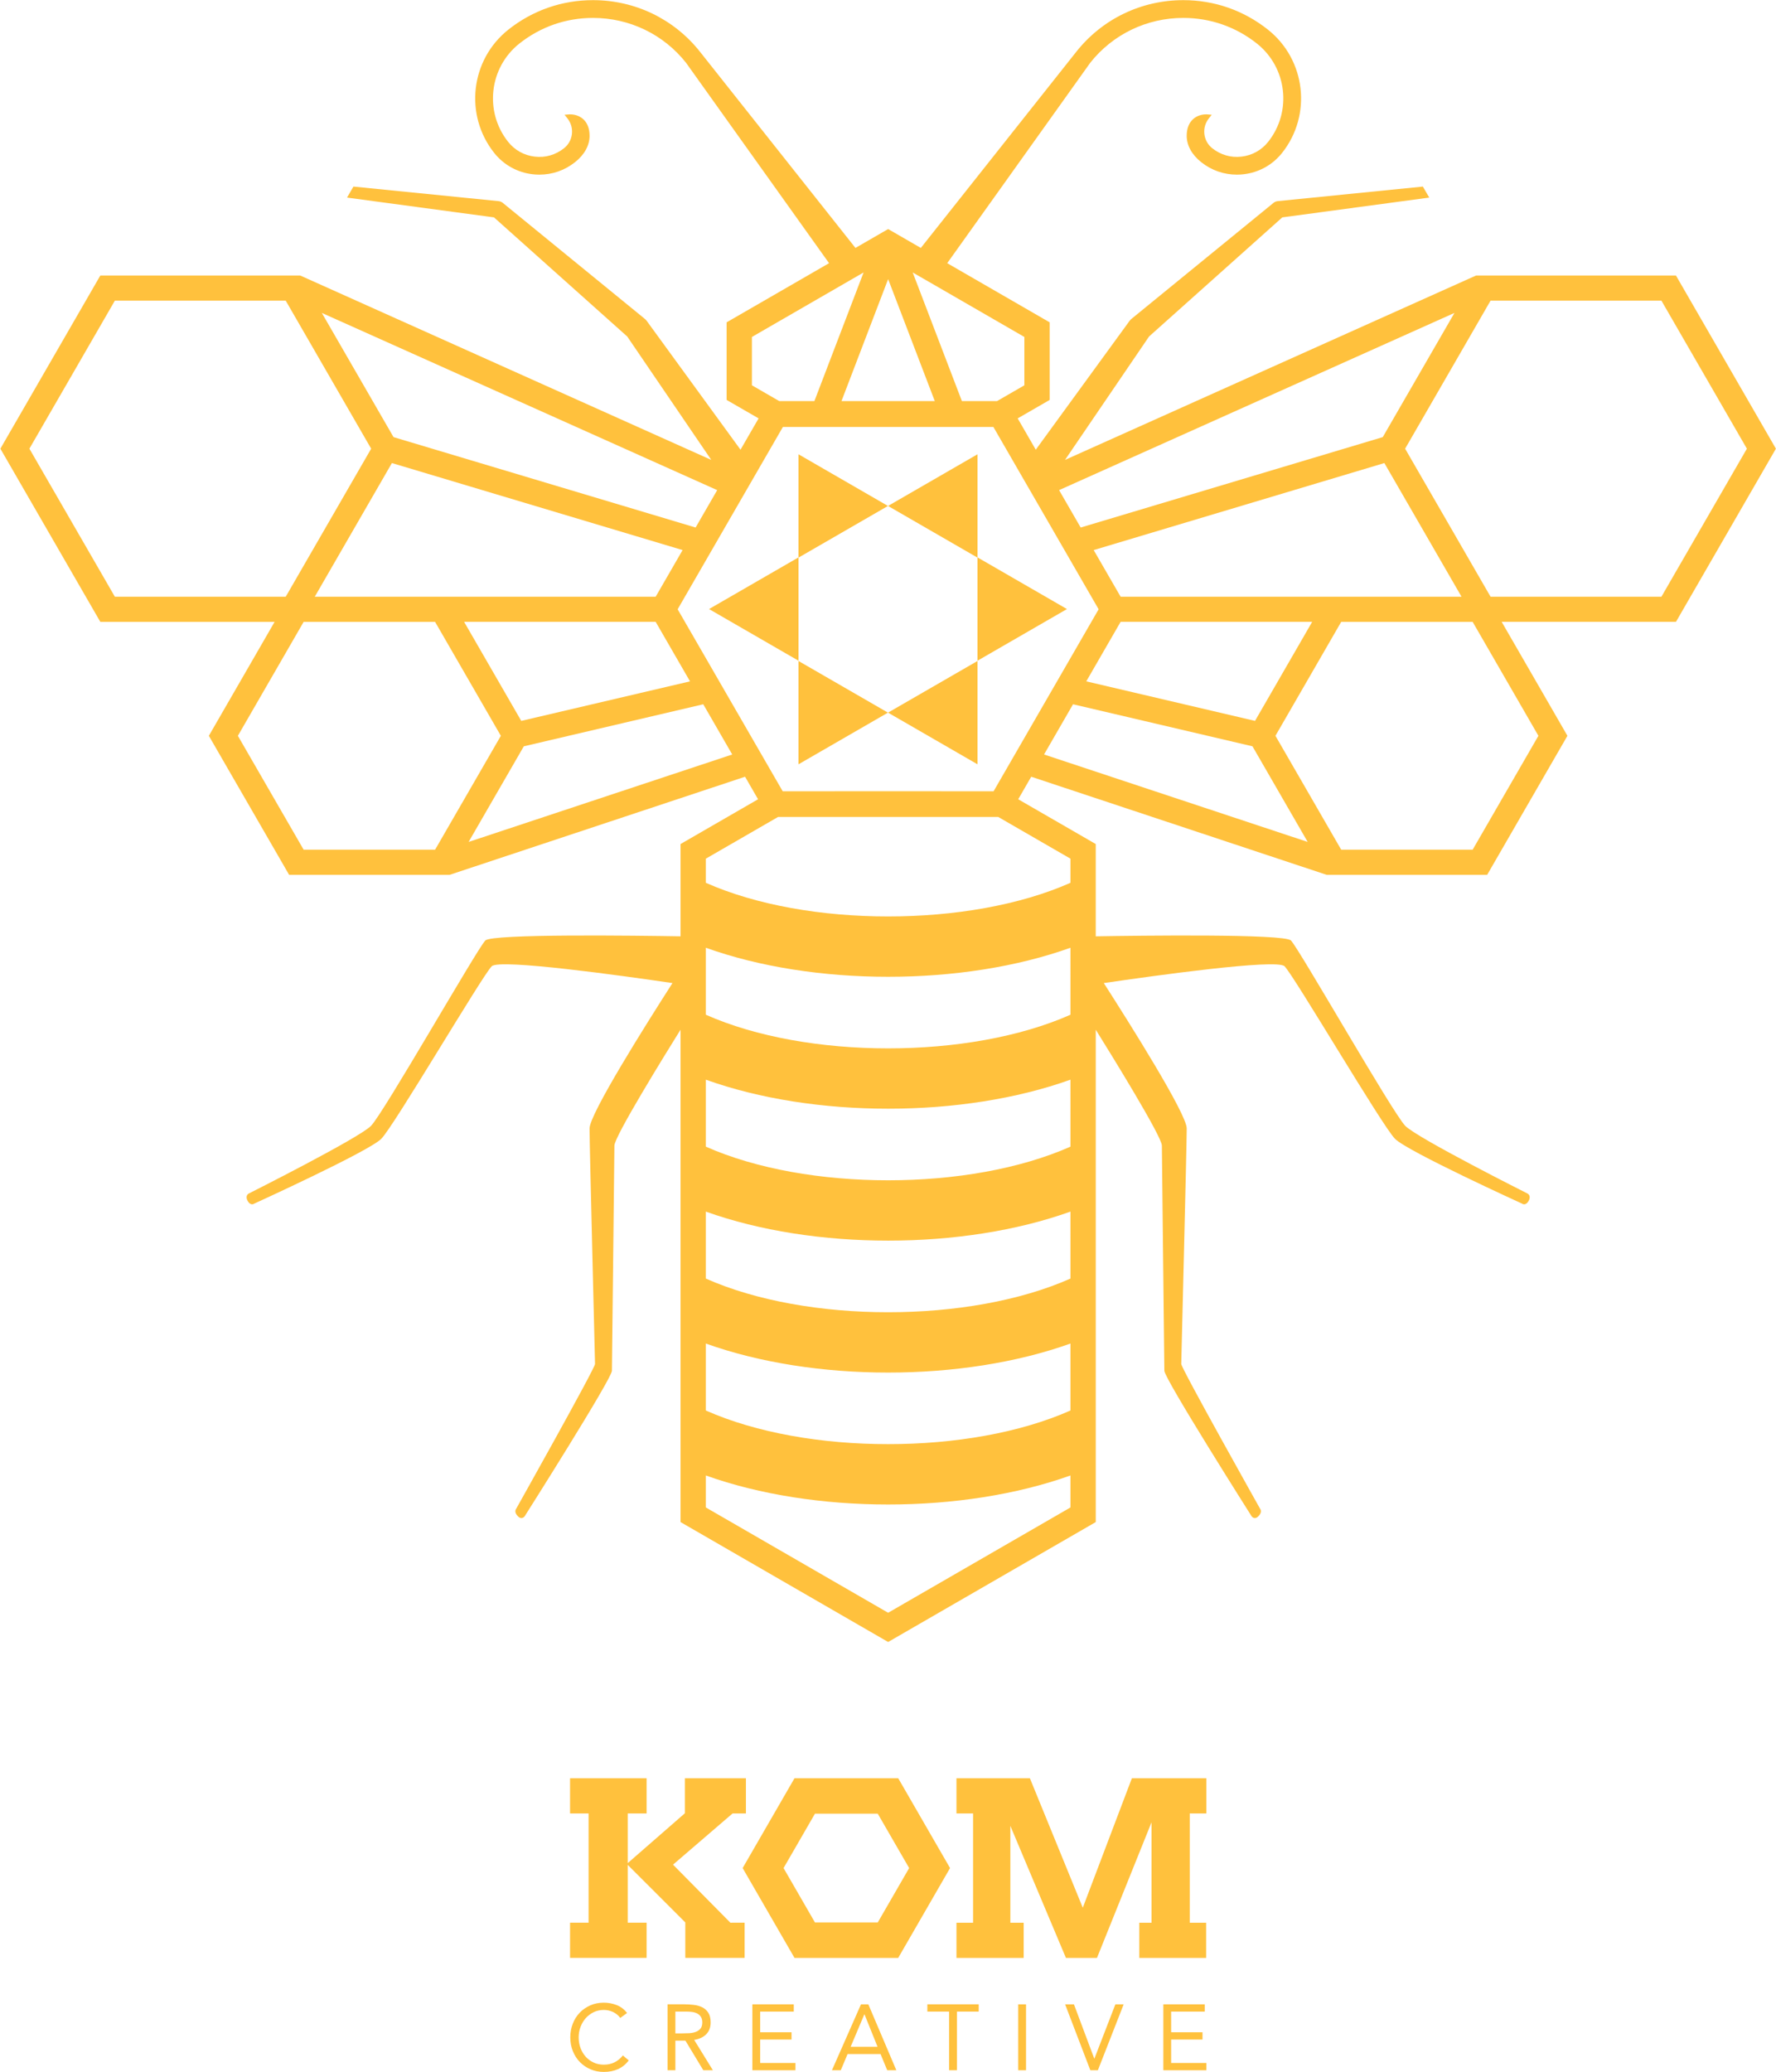 <?xml version="1.0" encoding="UTF-8" standalone="no"?>
<!-- Created with Inkscape (http://www.inkscape.org/) -->

<svg
   version="1.1"
   id="svg1"
   width="113.387"
   height="132.25"
   viewBox="0 0 113.387 132.25"
   xmlns="http://www.w3.org/2000/svg"
   xmlns:svg="http://www.w3.org/2000/svg">
  <defs
     id="defs1">
    <clipPath
       clipPathUnits="userSpaceOnUse"
       id="clipPath4">
      <path
         d="M 0,99.187 H 85.04 V 0 H 0 Z"
         transform="translate(-71.372,-70.622)"
         id="path4" />
    </clipPath>
    <clipPath
       clipPathUnits="userSpaceOnUse"
       id="clipPath6">
      <path
         d="M 0,99.187 H 85.04 V 0 H 0 Z"
         transform="translate(-38.234,-72.504)"
         id="path6" />
    </clipPath>
    <clipPath
       clipPathUnits="userSpaceOnUse"
       id="clipPath8">
      <path
         d="M 0,99.187 H 85.04 V 0 H 0 Z"
         transform="translate(-38.234,-62.598)"
         id="path8" />
    </clipPath>
    <clipPath
       clipPathUnits="userSpaceOnUse"
       id="clipPath10">
      <path
         d="M 0,99.187 H 85.04 V 0 H 0 Z"
         transform="translate(-29.429,-0.461)"
         id="path10" />
    </clipPath>
    <clipPath
       clipPathUnits="userSpaceOnUse"
       id="clipPath12">
      <path
         d="M 0,99.187 H 85.04 V 0 H 0 Z"
         transform="translate(-32.673,-1.845)"
         id="path12" />
    </clipPath>
    <clipPath
       clipPathUnits="userSpaceOnUse"
       id="clipPath14">
      <path
         d="M 0,99.187 H 85.04 V 0 H 0 Z"
         transform="translate(-36.399,-1.551)"
         id="path14" />
    </clipPath>
    <clipPath
       clipPathUnits="userSpaceOnUse"
       id="clipPath16">
      <path
         d="M 0,99.187 H 85.04 V 0 H 0 Z"
         transform="translate(-40.732,-1.203)"
         id="path16" />
    </clipPath>
    <clipPath
       clipPathUnits="userSpaceOnUse"
       id="clipPath18">
      <path
         d="M 0,99.187 H 85.04 V 0 H 0 Z"
         transform="translate(-44.404,-2.888)"
         id="path18" />
    </clipPath>
    <clipPath
       clipPathUnits="userSpaceOnUse"
       id="clipPath20">
      <path
         d="M 0,99.187 H 85.04 V 0 H 0 Z"
         id="path20" />
    </clipPath>
    <clipPath
       clipPathUnits="userSpaceOnUse"
       id="clipPath22">
      <path
         d="M 0,99.187 H 85.04 V 0 H 0 Z"
         transform="translate(-52.405,-0.642)"
         id="path22" />
    </clipPath>
    <clipPath
       clipPathUnits="userSpaceOnUse"
       id="clipPath24">
      <path
         d="M 0,99.187 H 85.04 V 0 H 0 Z"
         transform="translate(-56.078,-1.551)"
         id="path24" />
    </clipPath>
    <clipPath
       clipPathUnits="userSpaceOnUse"
       id="clipPath26">
      <path
         d="M 0,99.187 H 85.04 V 0 H 0 Z"
         transform="translate(-32.227,-9.922)"
         id="path26" />
    </clipPath>
    <clipPath
       clipPathUnits="userSpaceOnUse"
       id="clipPath28">
      <path
         d="M 0,99.187 H 85.04 V 0 H 0 Z"
         transform="translate(-51.847,-7.861)"
         id="path28" />
    </clipPath>
    <clipPath
       clipPathUnits="userSpaceOnUse"
       id="clipPath30">
      <path
         d="M 0,99.187 H 85.04 V 0 H 0 Z"
         transform="translate(-42.029,-7.155)"
         id="path30" />
    </clipPath>
  </defs>
  <g
     id="layer-MC0">
    <path
       id="path1"
       d="M 0,0 V 4.937 L -4.285,2.463 0,-0.011 v -4.937 l 4.285,2.474 z"
       style="fill:#ffc13d;fill-opacity:1;fill-rule:nonzero;stroke:none"
       transform="matrix(1.333,0,0,-1.333,62.407,35.578)" />
    <path
       id="path2"
       d="M 0,0 V 4.947 L -4.285,2.474 Z"
       style="fill:#ffc13d;fill-opacity:1;fill-rule:nonzero;stroke:none"
       transform="matrix(1.333,0,0,-1.333,62.407,48.785)" />
    <path
       id="path3"
       d="M 0,0 -4.092,7.088 0,14.176 H 8.184 L 12.277,7.088 8.184,0 Z m 2.292,-6.66 -3.149,-5.453 h -6.297 l -3.149,5.453 3.149,5.454 h 6.297 z m -23.677,-0.895 1.388,2.405 8.594,-2.013 2.644,-4.579 z m -2.417,-1.761 -5.051,0.001 -5.05,-0.001 -5.031,8.714 5.041,8.731 h 5.04 5.041 l 5.041,-8.731 z m 3.681,-3.227 v -1.156 c -2.42,-1.074 -5.574,-1.612 -8.732,-1.611 -3.157,-10e-4 -6.311,0.537 -8.731,1.611 v 1.156 l 3.459,1.997 h 5.272 5.273 z m 0,-7.473 c -2.42,-1.074 -5.574,-1.612 -8.732,-1.611 -3.157,-0.001 -6.311,0.537 -8.731,1.611 v 3.207 c 2.578,-0.925 5.647,-1.39 8.721,-1.39 h 0.021 c 3.074,0 6.143,0.465 8.721,1.39 z m 0,-6.317 c -2.42,-1.074 -5.574,-1.612 -8.732,-1.611 -3.157,-0.001 -6.311,0.537 -8.731,1.611 v 3.207 c 2.578,-0.925 5.647,-1.39 8.721,-1.39 h 0.021 c 3.074,0 6.143,0.465 8.721,1.39 z m 0,-6.317 c -2.42,-1.074 -5.573,-1.613 -8.732,-1.612 -3.158,-10e-4 -6.311,0.538 -8.731,1.612 v 3.207 c 2.578,-0.925 5.647,-1.39 8.721,-1.39 h 0.021 c 3.074,0 6.143,0.465 8.721,1.39 z m 0,-6.317 c -2.42,-1.074 -5.573,-1.613 -8.731,-1.611 h -0.001 c -3.158,-0.002 -6.311,0.537 -8.731,1.611 v 3.206 c 2.578,-0.924 5.647,-1.39 8.721,-1.39 h 0.021 c 3.074,0 6.143,0.466 8.721,1.39 z m 0,-4.643 -8.732,-5.042 -8.731,5.042 v 1.532 c 2.578,-0.924 5.647,-1.39 8.72,-1.39 h 0.023 c 3.073,0 6.142,0.466 8.72,1.39 z m -28.825,31.868 2.644,4.579 8.594,2.013 1.388,-2.405 z m -1.605,-0.371 h -6.297 l -3.149,5.453 3.149,5.454 h 6.297 l 3.149,-5.454 z M -65.889,0 l -4.093,7.088 4.093,7.088 h 8.184 L -53.613,7.088 -57.705,0 Z m 27.547,-4.053 -8.082,-1.893 -2.737,4.742 h 9.174 z M -56.314,0 -52.62,6.4 -38.697,2.233 -39.987,0 Z m 19.274,5.104 -1.034,-1.791 -14.468,4.329 -3.434,5.947 z m 1.663,5.019 v 2.315 l 5.348,3.088 -2.356,-6.159 h -1.682 z m 8.759,-0.756 h -2.235 -2.234 l 2.234,5.841 z m 4.29,3.071 v -2.315 l -1.31,-0.756 h -1.682 l -2.356,6.159 z m 13.784,-13.642 -2.737,-4.742 -8.082,1.893 1.645,2.849 z M -17.718,0 -19.008,2.233 -5.086,6.4 -1.391,0 Z M -1.729,13.589 -5.163,7.642 -19.631,3.313 -20.665,5.104 Z M 13.667,7.088 8.88,15.38 h -9.575 l -19.686,-8.829 4.026,5.91 6.381,5.703 7.038,0.948 -0.306,0.527 -6.951,-0.697 c -0.069,-0.006 -0.13,-0.031 -0.182,-0.068 l -0.013,-0.009 -6.783,-5.538 c -0.046,-0.033 -0.085,-0.072 -0.116,-0.115 l -0.013,-0.018 -4.482,-6.155 -0.866,1.5 1.532,0.884 v 3.715 l -4.907,2.833 6.852,9.599 c 1.08,1.361 2.705,2.145 4.455,2.145 1.293,0 2.511,-0.424 3.524,-1.226 1.446,-1.148 1.69,-3.258 0.543,-4.705 -0.316,-0.4 -0.769,-0.652 -1.275,-0.71 -0.512,-0.062 -1.002,0.082 -1.404,0.4 -0.213,0.169 -0.347,0.41 -0.378,0.679 -0.032,0.27 0.044,0.535 0.212,0.748 l 0.14,0.177 -0.225,0.018 c 0,0 -0.014,0.001 -0.04,0.001 -0.431,0 -0.934,-0.269 -0.934,-1.028 0,-0.458 0.247,-0.907 0.696,-1.262 0.493,-0.391 1.084,-0.597 1.709,-0.597 0.111,0 0.22,0.006 0.323,0.019 0.73,0.084 1.386,0.448 1.844,1.026 1.438,1.815 1.132,4.461 -0.683,5.9 -1.164,0.923 -2.565,1.411 -4.052,1.411 -2.012,0 -3.881,-0.901 -5.125,-2.472 l -7.446,-9.393 -1.566,0.904 -1.565,-0.904 -7.446,9.393 c -1.244,1.571 -3.113,2.472 -5.125,2.472 -1.487,0 -2.888,-0.488 -4.052,-1.411 -1.815,-1.439 -2.121,-4.085 -0.683,-5.9 0.458,-0.578 1.114,-0.942 1.844,-1.026 0.103,-0.013 0.212,-0.019 0.323,-0.019 0.625,0 1.216,0.206 1.708,0.597 0.45,0.355 0.697,0.804 0.697,1.262 0,0.759 -0.503,1.028 -0.934,1.028 -0.026,0 -0.04,-0.001 -0.04,-0.001 l -0.225,-0.018 0.14,-0.177 c 0.168,-0.213 0.244,-0.478 0.212,-0.748 -0.031,-0.269 -0.165,-0.51 -0.378,-0.679 -0.402,-0.318 -0.892,-0.462 -1.404,-0.4 -0.506,0.058 -0.959,0.31 -1.275,0.71 -1.147,1.447 -0.903,3.557 0.543,4.705 1.013,0.802 2.231,1.226 3.524,1.226 1.75,0 3.375,-0.784 4.455,-2.145 l 6.852,-9.599 -4.907,-2.833 V 9.423 l 1.532,-0.884 -0.866,-1.5 -4.482,6.155 -0.013,0.018 c -0.031,0.043 -0.07,0.082 -0.116,0.115 l -6.783,5.538 -0.013,0.009 c -0.052,0.037 -0.113,0.062 -0.182,0.068 l -6.951,0.697 -0.306,-0.527 7.038,-0.948 6.381,-5.703 4.026,-5.91 -19.686,8.829 h -9.575 l -4.787,-8.292 4.787,-8.292 h 8.347 l -3.149,-5.456 3.844,-6.657 h 7.688 l 14.15,4.697 0.622,-1.079 -3.713,-2.144 v -4.419 c -2.109,0.035 -9.023,0.127 -9.349,-0.199 -0.384,-0.384 -4.882,-8.282 -5.479,-8.88 -0.598,-0.597 -5.861,-3.242 -5.861,-3.242 0,0 -0.186,-0.102 -0.039,-0.355 0.147,-0.252 0.311,-0.123 0.311,-0.123 0,0 5.472,2.492 6.082,3.101 0.61,0.61 4.829,7.801 5.293,8.265 0.37,0.369 6.271,-0.455 8.656,-0.806 -1.26,-1.963 -3.971,-6.269 -3.971,-6.959 0,-0.898 0.262,-11.074 0.262,-11.28 0,-0.206 -3.789,-6.955 -3.789,-6.955 0,0 -0.104,-0.138 0.098,-0.34 0.191,-0.192 0.323,0.005 0.323,0.005 0,0 4.177,6.589 4.177,6.965 0,0.375 0.119,10.271 0.119,10.782 0,0.437 2.451,4.4 3.167,5.549 V -44.31 l 9.943,-5.742 9.944,5.742 v 23.576 c 0.716,-1.149 3.167,-5.112 3.167,-5.549 0,-0.511 0.119,-10.407 0.119,-10.782 0,-0.376 4.177,-6.965 4.177,-6.965 0,0 0.132,-0.197 0.323,-0.005 0.202,0.202 0.098,0.34 0.098,0.34 0,0 -3.789,6.749 -3.789,6.955 0,0.206 0.262,10.382 0.262,11.28 0,0.69 -2.712,4.996 -3.971,6.959 2.385,0.351 8.286,1.175 8.656,0.806 0.464,-0.464 4.683,-7.655 5.293,-8.265 0.61,-0.609 6.082,-3.101 6.082,-3.101 0,0 0.164,-0.129 0.311,0.123 0.147,0.253 -0.039,0.355 -0.039,0.355 0,0 -5.263,2.645 -5.861,3.242 -0.597,0.598 -5.095,8.496 -5.479,8.88 -0.326,0.326 -7.24,0.234 -9.349,0.199 v 4.419 l -3.713,2.144 0.622,1.079 14.15,-4.697 h 7.688 L 3.682,-6.66 0.533,-1.204 H 8.88 Z"
       style="fill:#ffc13d;fill-opacity:1;fill-rule:nonzero;stroke:none"
       transform="matrix(1.333,0,0,-1.333,95.163,38.088)"
       clip-path="url(#clipPath4)" />
    <path
       id="path5"
       d="M 0,0 -4.285,-2.474 0,-4.948 v 4.937 L 4.285,2.463 0,4.937 Z"
       style="fill:#ffc13d;fill-opacity:1;fill-rule:nonzero;stroke:none"
       transform="matrix(1.333,0,0,-1.333,50.979,35.578)"
       clip-path="url(#clipPath6)" />
    <path
       id="path7"
       d="M 0,0 4.285,2.474 0,4.947 Z"
       style="fill:#ffc13d;fill-opacity:1;fill-rule:nonzero;stroke:none"
       transform="matrix(1.333,0,0,-1.333,50.979,48.785)"
       clip-path="url(#clipPath8)" />
    <path
       id="path9"
       d="m 0,0 c -0.152,-0.076 -0.324,-0.114 -0.517,-0.114 -0.178,0 -0.341,0.034 -0.488,0.103 -0.147,0.068 -0.273,0.161 -0.379,0.278 -0.105,0.118 -0.188,0.256 -0.247,0.415 -0.06,0.159 -0.089,0.33 -0.089,0.515 0,0.172 0.029,0.338 0.089,0.497 0.059,0.159 0.142,0.298 0.249,0.419 0.107,0.12 0.234,0.216 0.381,0.287 0.147,0.071 0.309,0.107 0.484,0.107 0.151,0 0.297,-0.032 0.437,-0.096 C 0.059,2.347 0.177,2.252 0.272,2.124 L 0.597,2.36 C 0.464,2.535 0.298,2.662 0.1,2.739 -0.097,2.816 -0.303,2.855 -0.517,2.855 -0.752,2.855 -0.967,2.812 -1.163,2.726 -1.359,2.639 -1.529,2.522 -1.672,2.373 -1.814,2.225 -1.925,2.049 -2.003,1.847 -2.082,1.645 -2.122,1.428 -2.122,1.197 c 0,-0.241 0.041,-0.462 0.123,-0.664 0.082,-0.202 0.194,-0.377 0.339,-0.524 0.144,-0.147 0.314,-0.262 0.51,-0.346 0.196,-0.083 0.407,-0.124 0.633,-0.124 0.252,0 0.479,0.044 0.68,0.133 0.2,0.09 0.372,0.229 0.514,0.419 L 0.397,0.328 C 0.284,0.185 0.151,0.076 0,0"
       style="fill:#ffc13d;fill-opacity:1;fill-rule:nonzero;stroke:none"
       transform="matrix(1.333,0,0,-1.333,39.238,131.635)"
       clip-path="url(#clipPath10)" />
    <path
       id="path11"
       d="M 0,0 H -0.334 V 1.043 H 0.192 C 0.284,1.043 0.375,1.037 0.466,1.025 0.556,1.013 0.638,0.989 0.711,0.952 0.784,0.914 0.842,0.862 0.887,0.793 0.932,0.725 0.954,0.634 0.954,0.521 0.954,0.391 0.923,0.29 0.863,0.221 0.802,0.151 0.724,0.099 0.631,0.067 0.537,0.034 0.435,0.015 0.323,0.009 0.212,0.003 0.104,0 0,0 M 1.146,-0.04 C 1.285,0.103 1.355,0.29 1.355,0.521 1.355,0.718 1.318,0.873 1.244,0.987 1.169,1.102 1.073,1.189 0.954,1.248 0.835,1.307 0.701,1.346 0.55,1.364 0.4,1.382 0.25,1.391 0.098,1.391 h -0.807 v -3.156 h 0.375 v 1.417 h 0.481 l 0.856,-1.417 h 0.459 l -0.896,1.453 c 0.247,0.039 0.44,0.129 0.58,0.272"
       style="fill:#ffc13d;fill-opacity:1;fill-rule:nonzero;stroke:none"
       transform="matrix(1.333,0,0,-1.333,43.564,129.789)"
       clip-path="url(#clipPath12)" />
    <path
       id="path13"
       d="M 0,0 H 1.502 V 0.348 H 0 v 0.989 h 1.609 v 0.348 h -1.983 v -3.156 h 2.063 v 0.348 l -1.689,0 z"
       style="fill:#ffc13d;fill-opacity:1;fill-rule:nonzero;stroke:none"
       transform="matrix(1.333,0,0,-1.333,48.533,130.182)"
       clip-path="url(#clipPath14)" />
    <path
       id="path15"
       d="M 0,0 0.655,1.551 H 0.664 L 1.288,0 Z m 0.495,2.032 -1.391,-3.155 h 0.424 l 0.325,0.775 H 1.431 L 1.752,-1.123 H 2.188 L 0.847,2.032 Z"
       style="fill:#ffc13d;fill-opacity:1;fill-rule:nonzero;stroke:none"
       transform="matrix(1.333,0,0,-1.333,54.309,130.645)"
       clip-path="url(#clipPath16)" />
    <path
       id="path17"
       d="M 0,0 H 1.043 V -2.808 H 1.417 V 0 H 2.46 V 0.348 H 0 Z"
       style="fill:#ffc13d;fill-opacity:1;fill-rule:nonzero;stroke:none"
       transform="matrix(1.333,0,0,-1.333,59.206,128.399)"
       clip-path="url(#clipPath18)" />
    <path
       id="path19"
       d="m 48.768,0.08 h 0.374 v 3.156 h -0.374 z"
       style="fill:#ffc13d;fill-opacity:1;fill-rule:nonzero;stroke:none"
       transform="matrix(1.333,0,0,-1.333,0,132.25)"
       clip-path="url(#clipPath20)" />
    <path
       id="path21"
       d="m 0,0 h -0.009 l -0.972,2.594 h -0.423 l 1.208,-3.156 H 0.165 L 1.4,2.594 H 1.003 Z"
       style="fill:#ffc13d;fill-opacity:1;fill-rule:nonzero;stroke:none"
       transform="matrix(1.333,0,0,-1.333,69.873,131.394)"
       clip-path="url(#clipPath22)" />
    <path
       id="path23"
       d="M 0,0 H 1.502 V 0.348 H 0 v 0.989 h 1.609 v 0.348 h -1.983 v -3.156 h 2.063 v 0.348 l -1.689,0 z"
       style="fill:#ffc13d;fill-opacity:1;fill-rule:nonzero;stroke:none"
       transform="matrix(1.333,0,0,-1.333,74.77,130.182)"
       clip-path="url(#clipPath24)" />
    <path
       id="path25"
       d="M 0,0 2.852,2.452 H 3.491 V 4.138 H 0.57 V 2.463 L -2.169,0.074 v 2.378 h 0.904 V 4.138 H -4.932 V 2.452 h 0.887 v -5.231 h -0.887 v -1.686 h 3.667 v 1.686 h -0.904 v 2.768 l 2.757,-2.756 v -1.698 h 2.841 v 1.686 L 2.747,-2.78 Z"
       style="fill:#ffc13d;fill-opacity:1;fill-rule:nonzero;stroke:none"
       transform="matrix(1.333,0,0,-1.333,42.969,119.02)"
       clip-path="url(#clipPath26)" />
    <path
       id="path27"
       d="M 0,0 -2.533,6.2 H -6.05 V 4.514 h 0.796 V -0.718 H -6.05 v -1.685 h 3.219 v 1.685 H -3.469 V 3.92 l 2.662,-6.323 H 0.68 L 3.293,4.09 V -0.718 H 2.706 v -1.685 h 3.202 v 1.685 H 5.124 V 4.514 H 5.92 V 6.2 H 2.352 Z"
       style="fill:#ffc13d;fill-opacity:1;fill-rule:nonzero;stroke:none"
       transform="matrix(1.333,0,0,-1.333,69.129,121.769)"
       clip-path="url(#clipPath28)" />
    <path
       id="path29"
       d="m 0,0 h -3.007 l -1.504,2.605 1.504,2.604 H 0 L 1.504,2.605 Z M 0.98,6.906 H -3.987 L -6.471,2.605 -3.987,-1.697 H 0.98 l 2.483,4.302 z"
       style="fill:#ffc13d;fill-opacity:1;fill-rule:nonzero;stroke:none"
       transform="matrix(1.333,0,0,-1.333,56.039,122.71)"
       clip-path="url(#clipPath30)" />
  </g>
</svg>
